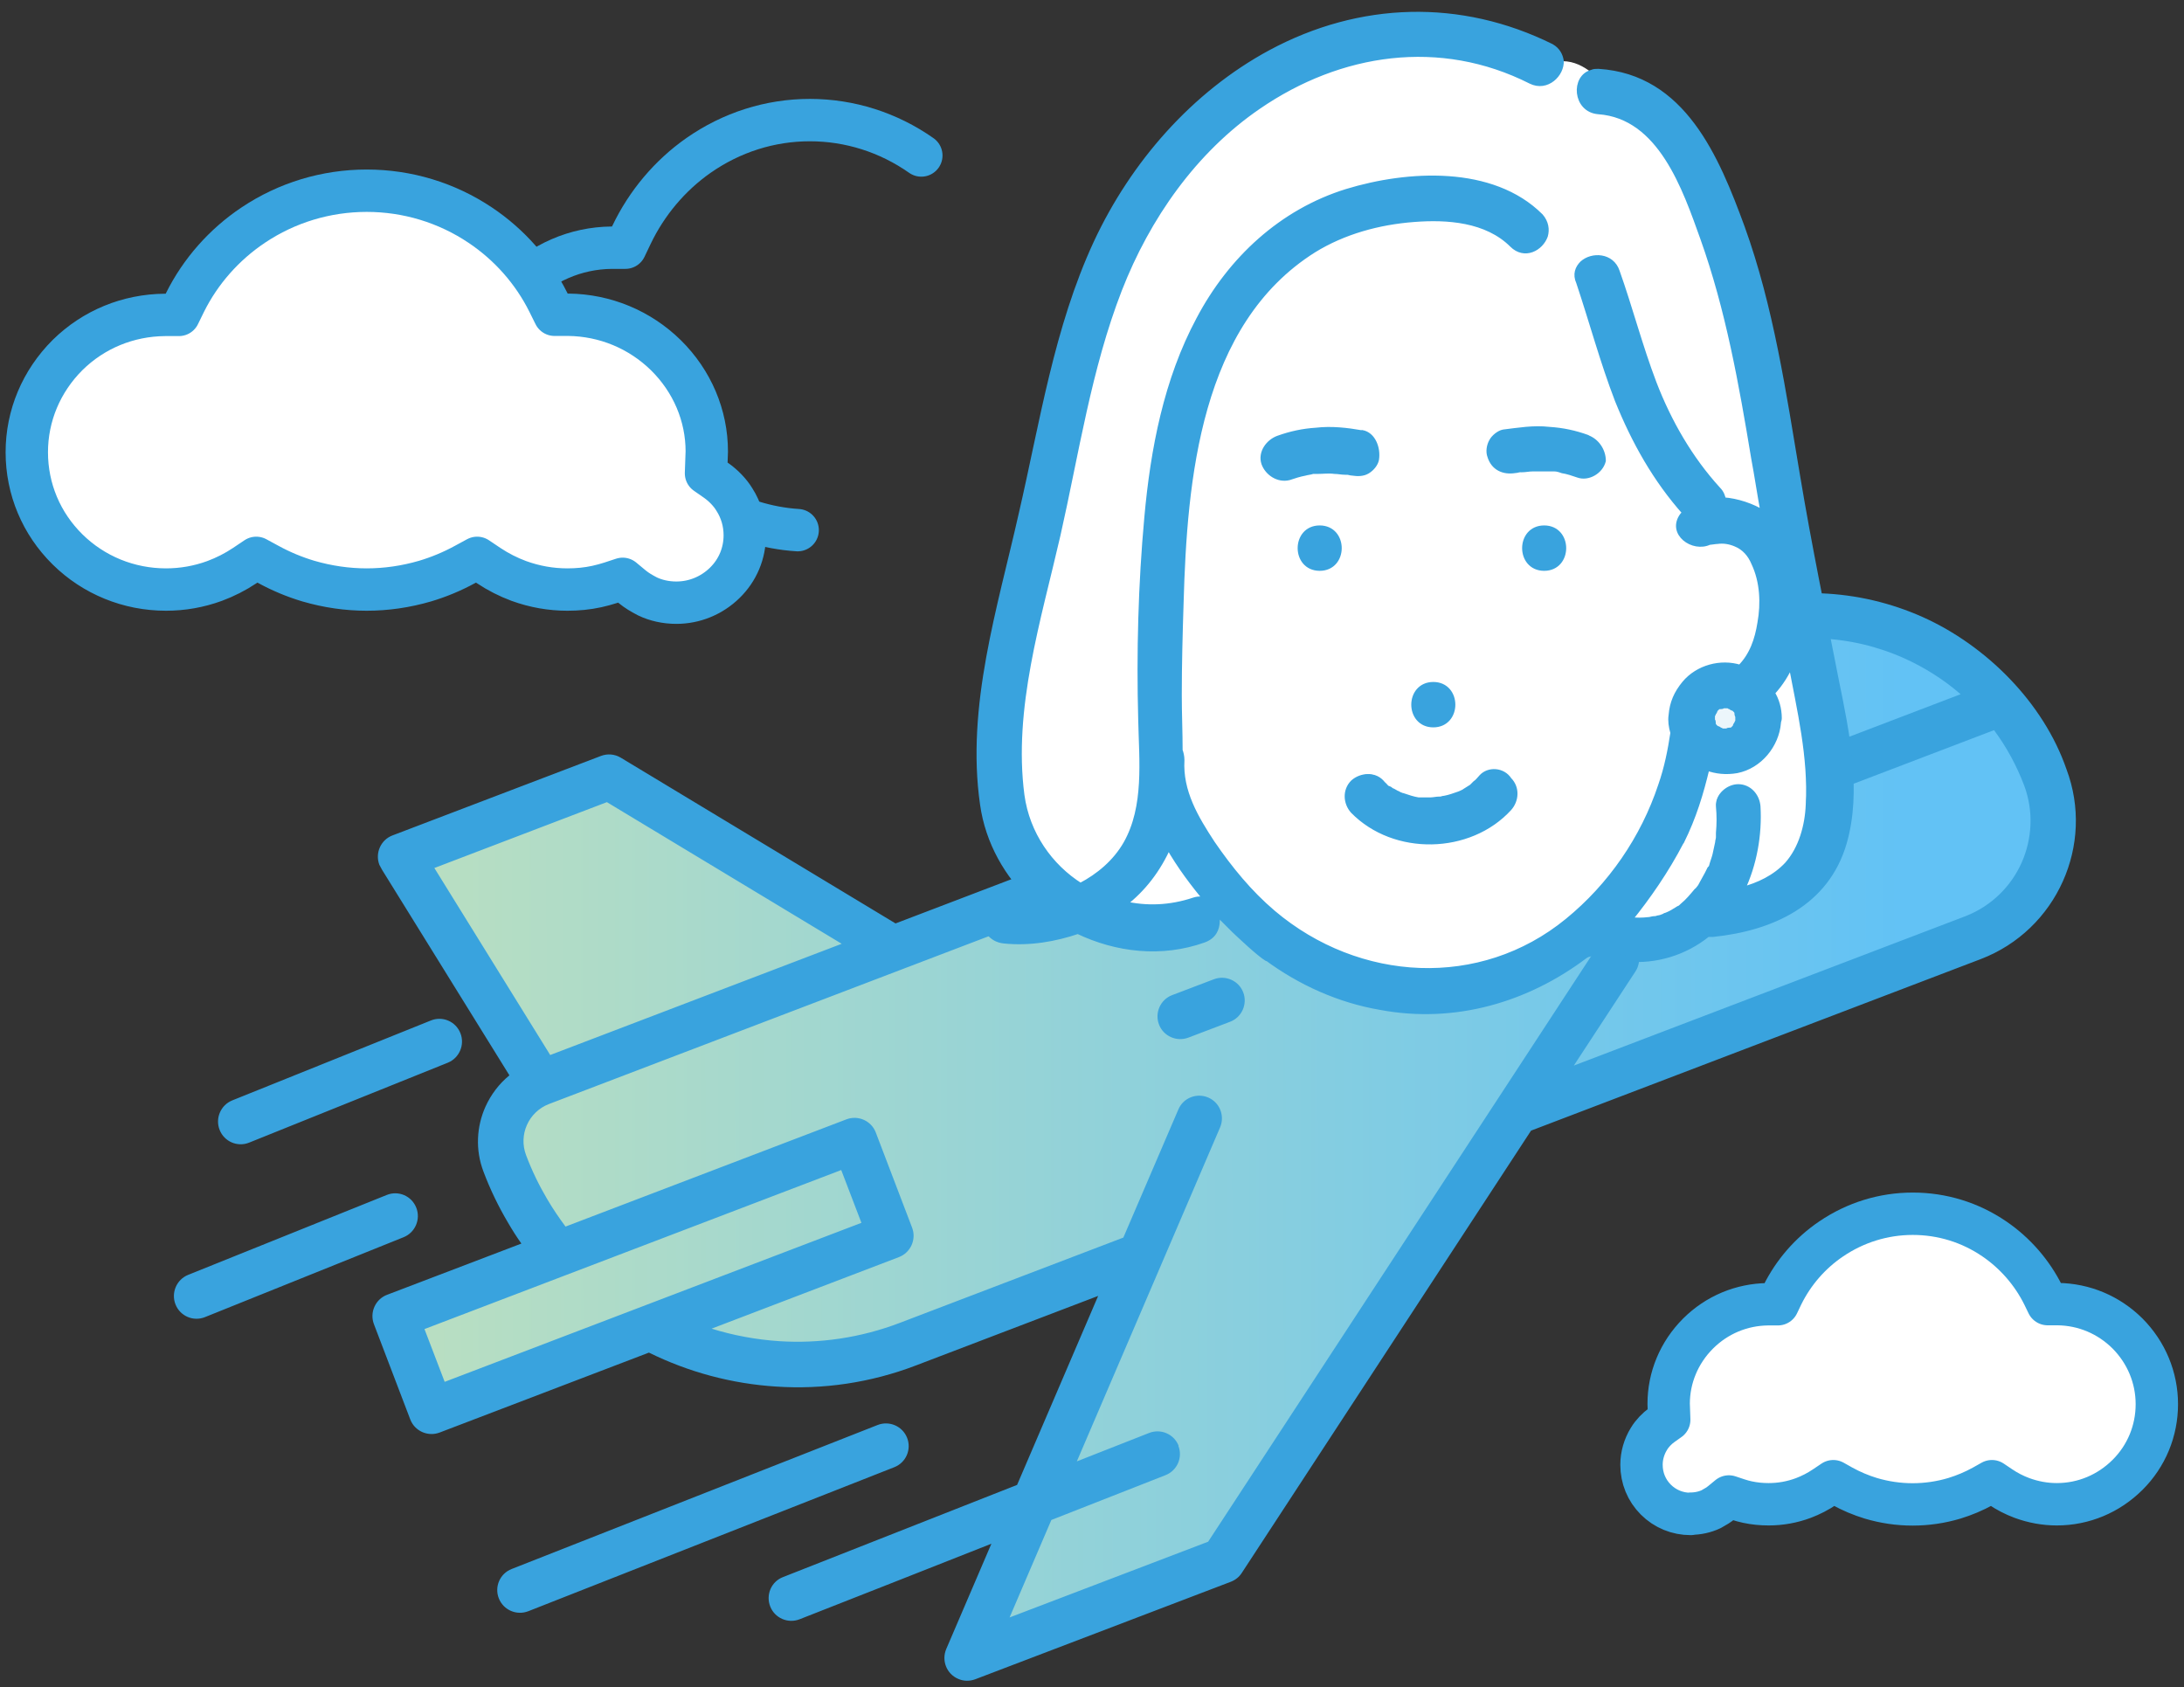 <svg width="167" height="129" viewBox="0 0 167 129" fill="none" xmlns="http://www.w3.org/2000/svg">
<rect x="0" y="0" width="167" height="129" fill="#333333" stroke="none"/>
<path d="M111.559 1.982C113.809 2.732 119.209 4.592 122.809 6.032C133.159 9.78 134.059 24.933 134.509 30.782C134.959 36.633 139.009 51.932 139.909 56.432C140.809 60.933 140.359 66.333 132.259 69.483C125.779 72.003 123.259 71.433 122.809 70.833C119.959 72.183 113.089 74.973 108.409 75.333C103.729 75.693 97.759 71.583 95.359 69.483H92.659C84.109 71.733 83.209 69.483 79.159 65.433C75.109 61.383 76.909 47.432 79.159 37.983C81.409 28.532 88.159 12.782 93.559 7.382C97.879 3.062 107.359 1.982 111.559 1.982Z" fill="white"/>
<path d="M46.629 58.835L68.227 72.719L77.484 68.605C78.512 68.948 81.392 69.84 84.683 70.662C87.974 71.485 92.568 69.634 94.454 68.605C96.168 71.005 101.344 75.908 108.338 76.319C115.332 76.731 119.823 72.719 121.194 70.662L124.28 72.719C127.708 72.034 135.387 69.942 138.678 67.063C141.969 64.183 140.05 52.835 138.678 47.522C140.907 48.036 146.495 49.681 151.02 52.15C156.677 55.235 156.677 62.434 156.162 65.52C155.751 67.988 153.248 69.977 152.049 70.662L117.08 84.547L93.425 120.03L74.912 125.686L86.226 96.374L65.656 104.088H56.914L49.2 101.517L33.773 107.688L30.688 99.974L42.515 94.832L38.401 86.604L40.458 81.462L30.688 65.52L46.629 58.835Z" fill="url(#paint0_linear_1583_1102)"/>
<path d="M32.458 101.623L34.002 105.658L65.869 93.499L64.325 89.463C53.699 93.52 43.084 97.566 32.458 101.623ZM35.205 78.997C35.556 79.881 35.13 80.892 34.246 81.254L19.053 87.366C18.158 87.728 17.147 87.291 16.795 86.397C16.444 85.513 16.87 84.502 17.754 84.14L32.947 78.028C33.842 77.666 34.853 78.103 35.205 78.997ZM90.103 110.545C90.454 111.44 90.017 112.44 89.123 112.792L80.392 116.22L77.198 123.673L92.381 117.881C102.304 102.709 112.217 87.547 122.141 72.385C122.662 71.586 123.748 71.352 124.547 71.884C125.345 72.417 125.58 73.492 125.047 74.291L120.341 81.478L150.345 70.032C152.304 69.254 153.784 67.753 154.583 65.965C155.382 64.165 155.52 62.057 154.785 60.076C154.21 58.554 153.444 57.138 152.475 55.828L132.969 63.271C131.979 63.643 130.871 63.068 130.648 61.982C130.477 61.13 131.01 60.3 131.819 59.991L149.919 53.081C148.621 51.953 147.162 51.037 145.607 50.334C141.551 48.513 136.791 48.236 132.33 49.94L41.977 84.416C41.199 84.715 40.603 85.311 40.294 86.013C39.975 86.716 39.932 87.557 40.23 88.335C40.678 89.527 41.231 90.656 41.849 91.699C42.275 92.423 42.743 93.115 43.243 93.786L64.719 85.588C65.614 85.247 66.625 85.694 66.966 86.588L69.745 93.871C70.085 94.766 69.638 95.767 68.744 96.118L54.413 101.591C56.084 102.112 57.83 102.432 59.598 102.549C62.643 102.741 65.784 102.304 68.819 101.143L85.897 94.627L90.103 84.832C90.475 83.948 91.497 83.543 92.381 83.916C93.265 84.289 93.669 85.311 93.297 86.195C89.645 94.713 85.993 103.22 82.341 111.738L87.867 109.566C88.761 109.214 89.772 109.651 90.124 110.545H90.103ZM75.846 118.02C70.948 119.957 66.05 121.885 61.142 123.812C60.247 124.163 59.236 123.716 58.895 122.832C58.544 121.938 58.98 120.926 59.875 120.586L77.773 113.537L83.97 99.088L70.043 104.402C66.54 105.743 62.898 106.254 59.364 106.02C55.956 105.807 52.645 104.913 49.621 103.422L33.618 109.534C32.724 109.874 31.712 109.427 31.372 108.533L28.593 101.25C28.252 100.356 28.699 99.344 29.594 99.003L39.868 95.085C39.506 94.574 39.166 94.042 38.846 93.488C38.122 92.264 37.483 90.954 36.972 89.591C36.333 87.919 36.44 86.141 37.121 84.619C37.536 83.703 38.154 82.873 38.953 82.223L29.221 66.518L29.008 66.124C28.667 65.23 29.114 64.218 30.009 63.878L45.959 57.798C46.438 57.617 47.002 57.649 47.471 57.936L68.478 70.607L131.095 46.714C136.451 44.67 142.158 45.01 147.023 47.182C151.889 49.365 156.255 53.731 158.011 58.809C159.098 61.695 158.917 64.761 157.735 67.391C156.553 70.032 154.359 72.225 151.463 73.332L117.072 86.45L94.947 120.277C94.755 120.575 94.468 120.809 94.106 120.948L74.568 128.401C74.163 128.55 73.695 128.561 73.269 128.369C72.385 127.996 71.981 126.974 72.353 126.09L75.814 118.02H75.846ZM69.362 109.938C69.713 110.833 69.276 111.833 68.382 112.185L40.401 123.194C39.506 123.546 38.495 123.109 38.143 122.215C37.792 121.32 38.229 120.319 39.123 119.968L67.104 108.959C67.999 108.607 69.01 109.044 69.362 109.938ZM31.829 92.338C32.181 93.222 31.755 94.233 30.871 94.595L15.678 100.707C14.783 101.069 13.772 100.632 13.42 99.738C13.069 98.854 13.495 97.843 14.379 97.481L29.572 91.369C30.467 91.007 31.478 91.444 31.829 92.338ZM122.449 67.295C121.555 67.636 120.543 67.189 120.203 66.294C119.862 65.4 120.309 64.389 121.204 64.048L124.398 62.824C125.292 62.483 126.304 62.93 126.644 63.824C126.985 64.719 126.538 65.73 125.643 66.071L122.449 67.295ZM111.919 71.309C111.025 71.65 110.013 71.203 109.672 70.309C109.332 69.414 109.779 68.403 110.673 68.062L113.868 66.848C114.762 66.507 115.773 66.955 116.114 67.849C116.455 68.743 116.008 69.755 115.113 70.096L111.919 71.309ZM101.399 75.323C100.505 75.664 99.494 75.217 99.153 74.323C98.812 73.428 99.259 72.417 100.154 72.076L103.348 70.862C104.242 70.522 105.254 70.969 105.594 71.863C105.935 72.757 105.488 73.769 104.594 74.11L101.399 75.323ZM90.869 79.338C89.975 79.678 88.963 79.231 88.623 78.337C88.282 77.442 88.729 76.431 89.623 76.09L92.818 74.876C93.712 74.536 94.724 74.983 95.064 75.877C95.405 76.772 94.958 77.783 94.063 78.124L90.869 79.338ZM64.357 72.161L46.406 61.333L33.214 66.369L42.072 80.668L64.368 72.161H64.357Z" fill="#39A3DE"/>
<path d="M85.918 69.116C87.664 69.52 89.485 69.457 91.231 68.85C91.636 68.711 92.04 68.786 92.307 68.913C91.167 67.636 90.156 66.22 89.283 64.676C88.548 66.496 87.398 67.977 85.918 69.116Z" fill="white"/>
<path d="M107.182 60.619C107.107 60.598 107.086 60.577 107.182 60.619Z" fill="white"/>
<path d="M107.234 60.64C107.234 60.64 107.213 60.63 107.191 60.619C107.191 60.619 107.181 60.619 107.17 60.619C107.191 60.619 107.191 60.63 107.223 60.64H107.234Z" fill="white"/>
<path d="M93.042 70.33C92.637 70.394 92.233 70.394 91.903 70.394C92.307 70.394 92.712 70.394 93.042 70.33Z" fill="#39A3DE"/>
<path d="M135.556 52.837C135.822 53.444 136.025 54.114 136.025 54.86C136.025 54.998 136.025 55.062 135.961 55.2C135.822 56.947 134.545 58.565 132.798 58.831C131.989 58.97 131.255 58.895 130.509 58.629C130.041 60.514 129.498 62.398 128.561 64.283C127.485 66.497 126.069 68.52 124.387 70.266C124.93 70.33 125.398 70.33 125.931 70.266C125.995 70.266 126.197 70.203 126.272 70.203C126.41 70.203 126.538 70.139 126.612 70.139C126.751 70.075 126.953 70.075 127.081 70C127.145 70 127.219 69.936 127.219 69.936C127.421 69.798 127.688 69.734 127.89 69.596C128.028 69.532 128.092 69.457 128.231 69.394C128.295 69.394 128.433 69.255 128.497 69.191C128.901 68.85 129.232 68.457 129.572 68.052C129.636 67.988 129.636 67.913 129.711 67.913C129.775 67.775 129.849 67.647 129.977 67.509C130.115 67.307 130.243 67.04 130.381 66.774C130.445 66.636 130.52 66.508 130.584 66.37C130.584 66.306 130.648 66.167 130.648 66.167C130.786 65.901 130.85 65.56 130.988 65.294C131.052 64.954 131.127 64.687 131.191 64.357C131.191 64.219 131.255 64.091 131.255 63.953V63.612C131.318 62.941 131.318 62.27 131.255 61.589C131.191 60.78 131.989 60.109 132.735 60.109C133.608 60.109 134.214 60.78 134.214 61.589C134.353 63.804 133.948 66.029 133.001 67.977C134.342 67.637 135.62 67.04 136.504 66.029C137.643 64.751 138.048 63.069 138.122 61.45C138.324 57.82 137.451 54.189 136.78 50.622C136.578 51.431 136.174 52.24 135.567 52.837H135.556Z" fill="white"/>
<path d="M118.67 35.96H118.606C118.606 35.896 118.606 35.96 118.67 35.96Z" fill="#78C8E6"/>
<path d="M130.179 18.2C128.763 14.431 126.878 8.852 122.172 8.511C120.426 8.372 120.224 5.892 121.704 5.551C121.097 5.082 120.362 4.678 119.489 4.678C119.553 5.689 118.414 6.829 117.2 6.222C110.268 2.719 102.602 3.869 96.342 8.17C91.433 11.535 87.802 16.645 85.716 22.161C83.426 28.219 82.415 34.608 81.009 40.932C79.529 47.395 77.315 54.188 78.252 60.843C78.656 63.803 80.403 66.22 82.755 67.774C84.172 67.04 85.449 66.028 86.258 64.548C87.877 61.727 87.472 58.224 87.398 55.061C87.259 49.95 87.398 44.701 87.866 39.591C88.409 34.416 89.346 29.092 91.838 24.45C94.255 19.946 98.162 16.241 103.135 14.697C107.777 13.281 114.229 12.876 117.934 16.582C118.403 17.05 118.477 17.593 118.275 18.062C119.414 18.402 120.224 19.201 121.033 20.148C121.767 19.478 123.247 19.478 123.652 20.755C124.589 23.577 125.398 26.473 126.474 29.295C127.613 32.318 129.231 35.076 131.382 37.429C131.648 37.695 131.723 37.972 131.787 38.238C132.862 38.302 134.001 38.707 134.885 39.25C134.619 37.834 134.342 36.428 134.15 35.012C133.075 29.358 132.127 23.577 130.179 18.189V18.2Z" fill="white"/>
<path d="M134.217 43.157C133.812 42.348 133.408 41.816 132.673 41.539C132.204 41.337 131.736 41.337 131.257 41.337C131.118 41.337 130.788 41.475 130.714 41.401H130.65C129.372 42.008 127.552 40.73 128.627 39.378C128.691 39.314 128.765 39.239 128.829 39.175C126.615 36.62 124.932 33.724 123.655 30.562C122.441 27.602 121.706 24.503 120.695 21.543C120.492 20.936 120.631 20.468 120.961 20.127C120.226 19.19 119.342 18.381 118.203 18.04C117.862 18.977 116.659 19.659 115.712 18.711C113.827 16.826 110.729 16.624 108.173 16.826C105.554 17.029 102.796 17.7 100.507 19.18C91.691 24.759 90.616 36.737 90.35 46.16C90.286 48.513 90.286 50.866 90.211 53.219C90.211 54.635 90.275 56.041 90.275 57.457C90.339 57.659 90.413 57.861 90.413 58.192C90.275 60.609 91.489 62.632 92.767 64.58C94.108 66.528 95.588 68.349 97.409 69.893C103.872 75.409 113.22 75.951 119.949 70.5C123.25 67.806 125.731 64.175 127.083 60.14C127.552 58.862 127.754 57.446 128.02 56.105C127.882 55.636 127.818 55.232 127.882 54.763C127.945 53.826 128.286 53.017 128.893 52.346C129.905 51.132 131.651 50.664 133.131 51.132C134.068 50.259 134.472 49.045 134.675 47.704C134.877 46.224 134.813 44.478 134.206 43.126L134.217 43.157ZM109.6 52.378C111.549 52.378 111.549 55.402 109.6 55.402C107.652 55.402 107.652 52.378 109.6 52.378ZM100.922 43.434C98.974 43.434 98.974 40.41 100.922 40.41C102.871 40.41 102.871 43.434 100.922 43.434ZM102.743 35.971C102.477 35.971 102.2 35.907 101.934 35.907H100.252C100.049 35.907 99.847 35.971 99.645 36.045C99.24 36.109 98.836 36.247 98.431 36.386C97.622 36.652 96.812 36.045 96.546 35.31C96.28 34.501 96.812 33.692 97.622 33.426C98.559 33.085 99.506 32.883 100.518 32.819C101.732 32.68 102.871 32.883 104.021 33.021C104.83 33.16 105.235 34.16 105.096 34.906C105.032 35.246 104.692 35.64 104.425 35.779C104.021 35.981 103.691 35.981 103.286 35.917C103.148 35.917 103.02 35.853 102.882 35.853C102.839 35.946 102.793 35.992 102.743 35.992V35.971ZM115.456 61.599C112.432 64.9 106.64 65.027 103.552 61.801C103.009 61.194 102.945 60.257 103.552 59.65C104.095 59.107 105.096 59.043 105.703 59.65C105.842 59.789 106.044 59.916 106.172 60.119C106.235 60.183 106.31 60.257 106.438 60.257C106.576 60.396 106.778 60.459 106.981 60.523C107.034 60.577 107.141 60.598 107.215 60.641C107.247 60.641 107.29 60.662 107.322 60.662C107.726 60.8 108.131 60.928 108.535 61.002H109.472C109.675 61.002 109.941 61.002 110.143 60.939H110.207C110.345 60.939 110.409 60.875 110.548 60.875C110.952 60.811 111.282 60.672 111.687 60.534C111.687 60.534 112.028 60.396 112.092 60.332C112.294 60.193 112.496 60.129 112.635 59.991C112.635 59.991 112.773 59.927 112.773 59.853L112.911 59.714C113.05 59.576 113.252 59.448 113.38 59.246C113.923 58.639 114.924 58.703 115.531 59.246C115.999 60.055 115.999 60.992 115.467 61.599H115.456ZM118.075 43.434C116.127 43.434 116.127 40.41 118.075 40.41C120.024 40.41 120.024 43.434 118.075 43.434ZM122.377 35.364C122.175 36.173 121.238 36.641 120.492 36.439C120.088 36.3 119.683 36.173 119.279 36.098C119.076 36.034 118.874 36.034 118.672 35.96H118.405C117.937 35.896 117.468 35.896 116.989 35.96C116.723 35.96 116.446 36.024 116.18 36.024H115.978C115.839 36.024 115.712 36.088 115.573 36.088C114.764 36.226 113.955 35.885 113.689 35.012C113.55 34.672 113.625 34.203 113.827 33.873C114.029 33.607 114.37 33.202 114.7 33.202C115.839 33 117.053 32.861 118.203 33C119.215 33.064 120.152 33.266 121.099 33.607C122.175 33.745 122.579 34.544 122.377 35.353V35.364Z" fill="white"/>
<path d="M132.937 54.518C132.873 54.38 132.798 54.316 132.798 54.252L132.734 54.188L132.67 54.124C132.607 54.06 132.532 53.986 132.404 53.986H132.34C132.277 53.986 132.202 53.986 132.202 53.922H131.797C131.734 53.922 131.659 53.922 131.659 53.986H131.595C131.531 54.05 131.393 54.124 131.329 54.124L131.265 54.188L131.201 54.252C131.137 54.316 131.137 54.39 131.063 54.518V55.327C131.127 55.391 131.201 55.53 131.201 55.593L131.265 55.657L131.329 55.721C131.393 55.785 131.467 55.86 131.595 55.86H131.659C131.723 55.86 131.797 55.86 131.797 55.924H132.202C132.266 55.924 132.34 55.924 132.34 55.86H132.404C132.468 55.796 132.607 55.721 132.67 55.721L132.734 55.657L132.798 55.593C132.862 55.53 132.937 55.455 132.937 55.327V55.263C132.937 55.2 133.001 55.125 133.001 55.061V54.795C133.001 54.657 132.937 54.593 132.937 54.529V54.518Z" fill="#ECF6FB"/>
<path d="M113.293 59.438C113.155 59.576 113.027 59.778 112.825 59.906C112.825 59.906 112.761 59.97 112.686 60.044C112.623 60.108 112.548 60.183 112.548 60.183C112.346 60.321 112.207 60.385 112.005 60.524C111.941 60.587 111.6 60.726 111.6 60.726C111.196 60.864 110.866 60.992 110.461 61.067C110.323 61.067 110.259 61.13 110.12 61.13H110.057C109.854 61.13 109.588 61.194 109.386 61.194H108.449C108.044 61.13 107.64 60.992 107.235 60.854C107.171 60.854 106.894 60.715 107.171 60.854C107.107 60.79 106.969 60.79 106.905 60.715C106.703 60.651 106.564 60.513 106.362 60.449C106.298 60.385 106.223 60.311 106.096 60.311C105.957 60.172 105.755 60.044 105.627 59.842C105.084 59.235 104.083 59.299 103.476 59.842C102.87 60.449 102.933 61.386 103.476 61.993C106.639 65.219 112.356 65.091 115.38 61.791C115.923 61.184 115.987 60.247 115.38 59.64C114.912 58.905 113.836 58.831 113.293 59.438Z" fill="#39A3DE" stroke="#39A3DE" stroke-width="0.447" stroke-linecap="round" stroke-linejoin="round"/>
<path d="M121.364 33.47C120.427 33.129 119.479 32.927 118.467 32.863C117.254 32.724 116.114 32.927 114.964 33.065C114.624 33.129 114.23 33.47 114.091 33.736C113.889 34.077 113.825 34.545 113.953 34.875C114.219 35.748 114.964 36.089 115.838 35.95C115.976 35.95 116.104 35.887 116.242 35.887C116.381 35.887 116.306 35.887 116.306 35.887H116.37C116.636 35.887 116.913 35.823 117.179 35.823H118.861C119.064 35.823 119.266 35.887 119.468 35.961C119.873 36.025 120.278 36.163 120.682 36.302C121.417 36.568 122.364 36.036 122.567 35.227C122.567 34.492 122.098 33.746 121.353 33.48L121.364 33.47Z" fill="#39A3DE"/>
<path d="M116.242 35.887C116.104 35.887 115.976 35.95 115.838 35.95C114.964 36.089 114.219 35.748 113.953 34.875C113.825 34.545 113.889 34.077 114.091 33.736C114.23 33.47 114.624 33.129 114.964 33.065C116.114 32.927 117.254 32.724 118.467 32.863C119.479 32.927 120.427 33.129 121.364 33.47L121.353 33.48C122.098 33.746 122.567 34.492 122.567 35.227C122.364 36.036 121.417 36.568 120.682 36.302C120.278 36.163 119.873 36.025 119.468 35.961C119.266 35.887 119.064 35.823 118.861 35.823H117.179C116.913 35.823 116.636 35.887 116.37 35.887H116.306C116.306 35.887 116.381 35.887 116.242 35.887ZM116.242 35.887H116.178" stroke="#39A3DE" stroke-width="0.447" stroke-linecap="round" stroke-linejoin="round"/>
<path d="M104.146 33.128C103.007 32.926 101.793 32.788 100.643 32.926C99.632 32.99 98.695 33.192 97.747 33.533C97.012 33.799 96.406 34.608 96.672 35.417C96.938 36.152 97.747 36.695 98.556 36.493C98.961 36.354 99.365 36.227 99.77 36.152C99.972 36.088 100.175 36.088 100.377 36.014H100.718C101.186 36.014 101.591 35.95 102.059 36.014C102.325 36.014 102.602 36.078 102.868 36.078H103.007C103.145 36.078 103.273 36.142 103.411 36.142C103.816 36.205 104.221 36.205 104.551 36.003C104.881 35.801 105.158 35.46 105.222 35.13C105.36 34.257 104.955 33.245 104.146 33.107V33.128Z" fill="#39A3DE" stroke="#39A3DE" stroke-width="0.447" stroke-linecap="round" stroke-linejoin="round"/>
<path d="M118.075 40.399C116.126 40.399 116.126 43.423 118.075 43.423C120.023 43.423 120.023 40.399 118.075 40.399Z" fill="#39A3DE" stroke="#39A3DE" stroke-width="0.447" stroke-linecap="round" stroke-linejoin="round"/>
<path d="M109.598 52.368C107.65 52.368 107.65 55.392 109.598 55.392C111.547 55.392 111.547 52.368 109.598 52.368Z" fill="#39A3DE" stroke="#39A3DE" stroke-width="0.447" stroke-linecap="round" stroke-linejoin="round"/>
<path d="M100.911 40.399C98.962 40.399 98.962 43.423 100.911 43.423C102.859 43.423 102.859 40.399 100.911 40.399Z" fill="#39A3DE" stroke="#39A3DE" stroke-width="0.447" stroke-linecap="round" stroke-linejoin="round"/>
<path d="M96.871 73.226C99.427 75.111 102.387 76.452 105.549 76.995C111.267 78.071 116.782 76.388 121.158 73.098C121.786 72.587 123.171 73.152 124.384 73.301C126.599 73.503 128.824 72.832 130.57 71.416H130.975C135.479 70.948 139.653 69.063 140.994 64.421C142.134 60.449 141.197 56.009 140.387 52.038C139.376 46.863 138.3 41.678 137.427 36.429C136.352 30.04 135.404 23.513 133.19 17.391C131.241 12.078 128.686 5.892 122.223 5.487C122.021 5.487 121.882 5.487 121.754 5.551C120.338 5.892 120.477 8.373 122.223 8.511C127.004 8.852 128.878 14.431 130.23 18.2C132.178 23.652 133.19 29.369 134.127 35.023C134.393 36.439 134.595 37.845 134.861 39.261C133.988 38.718 132.838 38.324 131.763 38.249C131.699 37.983 131.625 37.706 131.358 37.44C129.208 35.087 127.589 32.266 126.45 29.306C125.375 26.484 124.629 23.588 123.628 20.766C123.224 19.552 121.744 19.489 121.009 20.159C120.668 20.5 120.466 20.969 120.743 21.576C121.754 24.599 122.564 27.634 123.703 30.594C124.981 33.756 126.599 36.652 128.878 39.208C128.814 39.272 128.739 39.346 128.675 39.41C127.664 40.752 129.484 42.029 130.698 41.433H130.762C130.826 41.433 131.167 41.369 131.305 41.369C131.774 41.305 132.242 41.369 132.721 41.571C133.392 41.838 133.861 42.381 134.137 43.051C134.808 44.468 134.872 46.15 134.606 47.63C134.404 48.907 133.999 50.121 133.062 51.058C131.582 50.59 129.836 51.058 128.824 52.272C128.217 53.007 127.887 53.752 127.813 54.689C127.749 55.094 127.813 55.562 127.951 56.031C127.749 57.372 127.483 58.724 127.014 60.066C125.673 64.101 123.181 67.732 119.881 70.426C113.226 75.877 103.867 75.334 97.34 69.819C95.519 68.275 94.039 66.454 92.698 64.506C91.42 62.557 90.206 60.534 90.345 58.117C90.345 57.851 90.281 57.574 90.206 57.383C90.206 55.967 90.142 54.561 90.142 53.145C90.142 50.792 90.206 48.439 90.281 46.086C90.547 36.663 91.558 24.695 100.438 19.105C102.728 17.689 105.421 16.955 108.105 16.752C110.66 16.55 113.684 16.752 115.643 18.701C116.58 19.638 117.794 18.967 118.134 18.03C117.794 17.966 117.464 17.892 117.123 17.892C117.527 17.892 117.858 17.955 118.134 18.03C118.273 17.561 118.198 17.018 117.794 16.55C114.099 12.855 107.636 13.249 102.994 14.665C98.011 16.209 94.114 19.84 91.697 24.418C89.205 29.061 88.194 34.374 87.725 39.559C87.257 44.67 87.119 49.919 87.257 55.03C87.321 58.128 87.725 61.684 86.118 64.517C85.308 65.933 84.031 67.008 82.615 67.743C80.262 66.263 78.516 63.771 78.111 60.811C77.238 54.157 79.389 47.353 80.868 40.901C82.285 34.64 83.222 28.188 85.575 22.129C87.725 16.614 91.292 11.503 96.201 8.139C102.461 3.837 110.128 2.687 117.059 6.19C118.273 6.797 119.412 5.647 119.348 4.646C119.284 4.242 119.082 3.837 118.613 3.571C111.682 0.142 104.016 0.345 97.159 4.039C91.303 7.202 86.661 12.515 83.839 18.573C80.815 25.1 79.74 32.297 78.121 39.293C76.503 46.49 74.086 54.029 75.162 61.493C75.566 64.389 77.046 66.944 79.058 68.829C78.324 68.893 77.515 68.967 76.769 68.893C74.821 68.754 74.821 71.714 76.769 71.916C78.718 72.119 80.666 71.778 82.423 71.182C85.383 72.598 88.811 73.002 92.038 71.853C92.772 71.586 93.049 71.043 93.049 70.373C92.708 70.436 92.314 70.436 91.91 70.436C92.251 70.436 92.644 70.436 93.049 70.373C93.049 70.106 92.985 69.83 92.911 69.638L93.518 70.245L93.582 70.309L94.391 71.118C94.827 71.533 96.307 72.928 96.882 73.269L96.871 73.226ZM130.911 54.732C130.911 54.668 130.911 54.593 130.975 54.593V54.529C131.039 54.465 131.113 54.391 131.113 54.263L131.177 54.199L131.241 54.135C131.305 54.071 131.38 53.997 131.507 53.997H131.571C131.635 53.997 131.71 53.997 131.71 53.933H132.114C132.178 53.933 132.253 53.933 132.253 53.997H132.317C132.381 54.061 132.455 54.135 132.583 54.135L132.647 54.199L132.711 54.263C132.774 54.327 132.849 54.401 132.849 54.529V54.593C132.849 54.657 132.913 54.732 132.913 54.795V55.062C132.913 55.126 132.913 55.2 132.849 55.264V55.328C132.785 55.392 132.711 55.466 132.711 55.594L132.647 55.658L132.583 55.722C132.519 55.786 132.444 55.86 132.317 55.86H132.253C132.189 55.86 132.114 55.86 132.114 55.924H131.71C131.646 55.924 131.571 55.924 131.571 55.86H131.507C131.444 55.796 131.369 55.722 131.241 55.722L131.177 55.658L131.113 55.594C131.05 55.53 130.975 55.456 130.975 55.328V55.264C130.975 55.2 130.975 55.126 130.911 55.126V54.721V54.732ZM128.558 64.346C129.495 62.462 130.038 60.652 130.507 58.692C131.241 58.959 131.987 59.033 132.796 58.895C134.542 58.554 135.82 56.946 135.958 55.264C135.958 55.126 136.022 55.062 136.022 54.923C136.022 54.189 135.82 53.507 135.479 52.975L135.543 52.911C136.15 52.24 136.618 51.495 136.959 50.696C137.63 54.263 138.503 57.894 138.3 61.525C138.237 63.143 137.757 64.889 136.682 66.103C135.745 67.115 134.467 67.721 133.179 68.052C134.116 66.103 134.521 63.814 134.393 61.663C134.329 60.854 133.722 60.183 132.913 60.183C132.178 60.183 131.369 60.854 131.433 61.663C131.497 62.334 131.497 63.005 131.433 63.686V64.027C131.433 64.165 131.369 64.293 131.369 64.431C131.305 64.772 131.231 65.038 131.167 65.368C131.103 65.635 130.964 65.975 130.901 66.241C130.901 66.241 130.837 66.444 130.762 66.444C130.698 66.582 130.624 66.71 130.56 66.848C130.421 67.115 130.294 67.317 130.155 67.583C130.091 67.721 130.017 67.849 129.889 67.988C129.825 68.052 129.825 68.126 129.751 68.126C129.41 68.531 129.08 68.935 128.675 69.265C128.611 69.329 128.473 69.468 128.409 69.468C128.271 69.531 128.207 69.606 128.068 69.67C127.866 69.808 127.6 69.936 127.398 70.011C127.334 70.011 127.259 70.075 127.259 70.075C127.121 70.138 126.918 70.213 126.791 70.213C126.652 70.277 126.524 70.277 126.45 70.277C126.375 70.277 126.184 70.341 126.109 70.341C125.566 70.405 125.098 70.405 124.565 70.341C125.981 68.594 127.387 66.572 128.537 64.357L128.558 64.346ZM91.292 68.85C89.472 69.457 87.662 69.521 85.915 69.116C87.395 67.977 88.535 66.497 89.344 64.676C90.217 66.22 91.292 67.636 92.368 68.914C92.027 68.775 91.697 68.712 91.292 68.85Z" fill="#39A3DE"/>
<path d="M118.134 18.03C117.794 18.967 116.58 19.638 115.643 18.701C113.684 16.752 110.66 16.55 108.105 16.752C105.421 16.955 102.728 17.689 100.438 19.105C91.558 24.695 90.547 36.663 90.281 46.086C90.206 48.439 90.142 50.792 90.142 53.145C90.142 54.561 90.206 55.967 90.206 57.383C90.281 57.574 90.345 57.851 90.345 58.117C90.206 60.534 91.42 62.557 92.698 64.506C94.039 66.454 95.519 68.275 97.34 69.819C103.867 75.334 113.226 75.877 119.881 70.426C123.181 67.732 125.673 64.101 127.014 60.066C127.483 58.724 127.749 57.372 127.951 56.031C127.813 55.562 127.749 55.094 127.813 54.689C127.887 53.752 128.217 53.007 128.824 52.272C129.836 51.058 131.582 50.59 133.062 51.058C133.999 50.121 134.404 48.907 134.606 47.63C134.872 46.15 134.808 44.468 134.137 43.051C133.861 42.381 133.392 41.838 132.721 41.571C132.242 41.369 131.774 41.305 131.305 41.369C131.167 41.369 130.826 41.433 130.762 41.433H130.698C129.484 42.029 127.664 40.752 128.675 39.41C128.739 39.346 128.814 39.272 128.878 39.208C126.599 36.652 124.981 33.756 123.703 30.594C122.564 27.634 121.754 24.599 120.743 21.576C120.466 20.969 120.668 20.5 121.009 20.159C121.744 19.489 123.224 19.552 123.628 20.766C124.629 23.588 125.375 26.484 126.45 29.306C127.589 32.266 129.208 35.087 131.358 37.44C131.625 37.706 131.699 37.983 131.763 38.249C132.838 38.324 133.988 38.718 134.861 39.261C134.595 37.845 134.393 36.439 134.127 35.023C133.19 29.369 132.178 23.652 130.23 18.2C128.878 14.431 127.004 8.852 122.223 8.511C120.477 8.373 120.338 5.892 121.754 5.551C121.882 5.487 122.021 5.487 122.223 5.487C128.686 5.892 131.241 12.078 133.19 17.391C135.404 23.513 136.352 30.04 137.427 36.429C138.3 41.678 139.376 46.863 140.387 52.038C141.197 56.009 142.134 60.449 140.994 64.421C139.653 69.063 135.479 70.948 130.975 71.416H130.57C128.824 72.832 126.599 73.503 124.384 73.301C123.171 73.152 121.786 72.587 121.158 73.098C116.782 76.388 111.267 78.071 105.549 76.995C102.387 76.452 99.427 75.111 96.871 73.226L96.882 73.269C96.307 72.928 94.827 71.533 94.391 71.118L93.582 70.309L93.518 70.245L92.911 69.638C92.985 69.83 93.049 70.106 93.049 70.373M118.134 18.03C117.794 17.966 117.464 17.892 117.123 17.892C117.527 17.892 117.858 17.955 118.134 18.03ZM118.134 18.03C118.273 17.561 118.198 17.018 117.794 16.55C114.099 12.855 107.636 13.249 102.994 14.665C98.011 16.209 94.114 19.84 91.697 24.418C89.205 29.061 88.194 34.374 87.725 39.559C87.257 44.67 87.119 49.919 87.257 55.03C87.321 58.128 87.725 61.684 86.118 64.517C85.308 65.933 84.031 67.008 82.615 67.743C80.262 66.263 78.516 63.771 78.111 60.811C77.238 54.157 79.389 47.353 80.868 40.901C82.285 34.64 83.222 28.188 85.575 22.129C87.725 16.614 91.292 11.503 96.201 8.139C102.461 3.837 110.128 2.687 117.059 6.19C118.273 6.797 119.412 5.647 119.348 4.646C119.284 4.242 119.082 3.837 118.613 3.571C111.682 0.142 104.016 0.345 97.159 4.039C91.303 7.202 86.661 12.515 83.839 18.573C80.815 25.1 79.74 32.297 78.121 39.293C76.503 46.49 74.086 54.029 75.162 61.493C75.566 64.389 77.046 66.944 79.058 68.829C78.324 68.893 77.515 68.967 76.769 68.893C74.821 68.754 74.821 71.714 76.769 71.916C78.718 72.119 80.666 71.778 82.423 71.182C85.383 72.598 88.811 73.002 92.038 71.853C92.772 71.586 93.049 71.043 93.049 70.373M93.049 70.373C92.708 70.436 92.314 70.436 91.91 70.436C92.251 70.436 92.644 70.436 93.049 70.373ZM130.911 54.732C130.911 54.668 130.911 54.593 130.975 54.593V54.529C131.039 54.465 131.113 54.391 131.113 54.263L131.177 54.199L131.241 54.135C131.305 54.071 131.38 53.997 131.507 53.997H131.571C131.635 53.997 131.71 53.997 131.71 53.933H132.114C132.178 53.933 132.253 53.933 132.253 53.997H132.317C132.381 54.061 132.455 54.135 132.583 54.135L132.647 54.199L132.711 54.263C132.774 54.327 132.849 54.401 132.849 54.529V54.593C132.849 54.657 132.913 54.732 132.913 54.795V55.062C132.913 55.126 132.913 55.2 132.849 55.264V55.328C132.785 55.392 132.711 55.466 132.711 55.594L132.647 55.658L132.583 55.722C132.519 55.786 132.444 55.86 132.317 55.86H132.253C132.189 55.86 132.114 55.86 132.114 55.924H131.71C131.646 55.924 131.571 55.924 131.571 55.86H131.507C131.444 55.796 131.369 55.722 131.241 55.722L131.177 55.658L131.113 55.594C131.05 55.53 130.975 55.456 130.975 55.328V55.264C130.975 55.2 130.975 55.126 130.911 55.126V54.721V54.732ZM128.558 64.346C129.495 62.462 130.038 60.652 130.507 58.692C131.241 58.959 131.987 59.033 132.796 58.895C134.542 58.554 135.82 56.946 135.958 55.264C135.958 55.126 136.022 55.062 136.022 54.923C136.022 54.189 135.82 53.507 135.479 52.975L135.543 52.911C136.15 52.24 136.618 51.495 136.959 50.696C137.63 54.263 138.503 57.894 138.3 61.525C138.237 63.143 137.757 64.889 136.682 66.103C135.745 67.115 134.467 67.721 133.179 68.052C134.116 66.103 134.521 63.814 134.393 61.663C134.329 60.854 133.722 60.183 132.913 60.183C132.178 60.183 131.369 60.854 131.433 61.663C131.497 62.334 131.497 63.005 131.433 63.686V64.027C131.433 64.165 131.369 64.293 131.369 64.431C131.305 64.772 131.231 65.038 131.167 65.368C131.103 65.635 130.964 65.975 130.901 66.241C130.901 66.241 130.837 66.444 130.762 66.444C130.698 66.582 130.624 66.71 130.56 66.848C130.421 67.115 130.294 67.317 130.155 67.583C130.091 67.721 130.017 67.849 129.889 67.988C129.825 68.052 129.825 68.126 129.751 68.126C129.41 68.531 129.08 68.935 128.675 69.265C128.611 69.329 128.473 69.468 128.409 69.468C128.271 69.531 128.207 69.606 128.068 69.67C127.866 69.808 127.6 69.936 127.398 70.011C127.334 70.011 127.259 70.075 127.259 70.075C127.121 70.138 126.918 70.213 126.791 70.213C126.652 70.277 126.524 70.277 126.45 70.277C126.375 70.277 126.184 70.341 126.109 70.341C125.566 70.405 125.098 70.405 124.565 70.341C125.981 68.594 127.387 66.572 128.537 64.357L128.558 64.346ZM91.292 68.85C89.472 69.457 87.662 69.521 85.915 69.116C87.395 67.977 88.535 66.497 89.344 64.676C90.217 66.22 91.292 67.636 92.368 68.914C92.027 68.775 91.697 68.712 91.292 68.85Z" stroke="#39A3DE" stroke-width="0.447" stroke-linecap="round" stroke-linejoin="round"/>
<path d="M129.276 115.759C128.274 115.759 127.324 115.373 126.614 114.663C125.904 113.953 125.518 113.014 125.518 112.001C125.518 111.302 125.716 110.613 126.092 110.008C126.322 109.621 126.697 109.225 127.094 108.943L127.637 108.557L127.595 107.335C127.595 105.341 128.388 103.421 129.839 101.97C131.269 100.54 133.169 99.746 135.184 99.725H135.946L136.28 99.026C137.136 97.293 138.42 95.811 140.027 94.725C141.875 93.473 144.025 92.805 146.259 92.805C148.493 92.805 150.643 93.462 152.491 94.725C154.088 95.811 155.383 97.304 156.239 99.026L156.573 99.715H157.335C159.36 99.736 161.249 100.54 162.679 101.959C164.12 103.41 164.923 105.331 164.923 107.367C164.923 109.402 164.13 111.333 162.679 112.774C161.228 114.214 159.318 115.018 157.272 115.018C156.364 115.018 155.466 114.851 154.61 114.538C154.026 114.319 153.472 114.037 152.95 113.682L152.314 113.254L151.646 113.63C150.946 114.016 150.205 114.329 149.453 114.559C148.41 114.872 147.334 115.029 146.249 115.029C145.163 115.029 144.098 114.872 143.044 114.559C142.293 114.329 141.551 114.016 140.852 113.63L140.184 113.254L139.547 113.682C139.025 114.037 138.472 114.319 137.898 114.538C137.032 114.861 136.144 115.018 135.236 115.018C134.693 115.018 134.151 114.966 133.618 114.851C133.368 114.799 133.107 114.726 132.856 114.642L132.199 114.423L131.666 114.861C131.426 115.06 131.186 115.206 130.841 115.394C130.382 115.613 129.829 115.738 129.255 115.738L129.276 115.759Z" fill="white" stroke="#39A3DE" stroke-width="3.24" stroke-linecap="round" stroke-linejoin="round"/>
<path d="M60.994 40.535C59.839 40.463 58.685 40.246 57.554 39.897C56.528 39.572 55.514 39.139 54.558 38.586L53.637 38.057L52.774 38.67C52.063 39.163 51.305 39.572 50.512 39.873C49.335 40.331 48.111 40.559 46.863 40.559C46.117 40.559 45.383 40.475 44.66 40.318C44.31 40.234 43.96 40.138 43.61 40.018L42.713 39.717L41.99 40.343C41.663 40.631 41.337 40.824 40.859 41.088C40.229 41.401 39.471 41.582 38.69 41.582C37.315 41.582 36.02 41.028 35.053 40.03C34.085 39.031 33.549 37.696 33.549 36.276C33.549 34.856 33.817 34.315 34.33 33.461C34.645 32.907 35.158 32.354 35.706 31.957L36.452 31.403L36.394 29.683C36.394 26.867 37.489 24.148 39.46 22.115C41.419 20.094 44.018 18.963 46.77 18.939H47.819L48.285 17.964C49.451 15.522 51.224 13.417 53.404 11.889C55.934 10.12 58.883 9.182 61.926 9.182C64.969 9.182 67.931 10.12 70.449 11.889" stroke="#39A3DE" stroke-width="3.24" stroke-linecap="round" stroke-linejoin="round"/>
<path d="M49.499 45.597C49.019 45.344 48.691 45.148 48.351 44.871L47.613 44.259L46.7 44.559C46.348 44.674 45.985 44.767 45.634 44.847C44.896 45.009 44.146 45.078 43.385 45.078C42.12 45.078 40.878 44.859 39.672 44.421C38.864 44.121 38.09 43.728 37.364 43.244L36.486 42.655L35.549 43.163C34.577 43.694 33.546 44.121 32.503 44.432C31.039 44.859 29.54 45.078 28.041 45.078C26.541 45.078 25.042 44.859 23.578 44.432C22.535 44.121 21.505 43.694 20.532 43.163L19.595 42.655L18.717 43.244C17.991 43.728 17.218 44.121 16.409 44.421C15.214 44.859 13.961 45.078 12.696 45.078C9.85 45.078 7.168 43.982 5.165 42.009C3.162 40.036 2.049 37.394 2.049 34.578C2.049 31.786 3.162 29.144 5.165 27.147C7.156 25.186 9.791 24.101 12.614 24.078H13.68L14.149 23.12C15.332 20.744 17.136 18.701 19.361 17.213C21.926 15.494 24.936 14.582 28.041 14.582C31.145 14.582 34.155 15.494 36.72 17.213C38.946 18.701 40.749 20.744 41.932 23.12L42.401 24.067H43.467C46.266 24.101 48.914 25.197 50.917 27.159C52.931 29.144 54.044 31.774 54.044 34.52L53.985 36.194L54.747 36.724C55.309 37.117 55.824 37.648 56.152 38.19C56.679 39.009 56.949 39.955 56.949 40.924C56.949 42.309 56.41 43.601 55.414 44.571C54.419 45.54 53.107 46.082 51.713 46.082C50.917 46.082 50.144 45.909 49.499 45.597Z" fill="white" stroke="#39A3DE" stroke-width="3.24" stroke-linecap="round" stroke-linejoin="round"/>
<defs>
<linearGradient id="paint0_linear_1583_1102" x1="146.012" y1="115.78" x2="30.685" y2="115.893" gradientUnits="userSpaceOnUse">
<stop stop-color="#62C2F5"/>
<stop offset="1" stop-color="#BADFC1"/>
</linearGradient>
</defs>
</svg>
